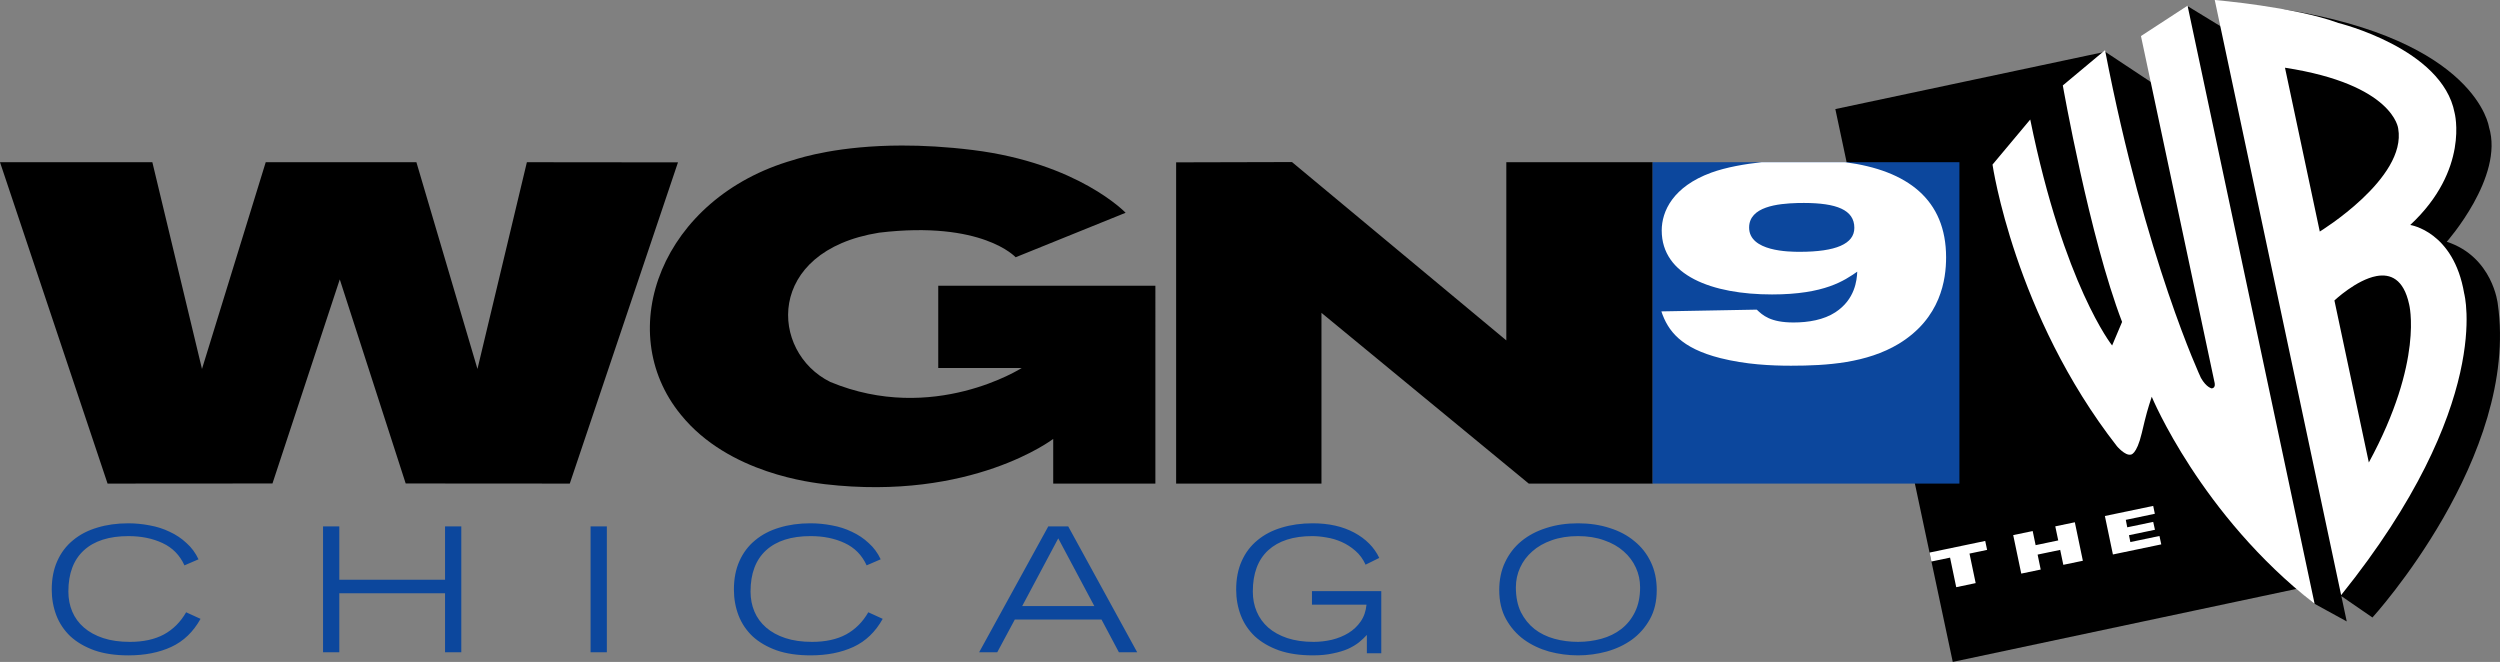 <?xml version="1.0" encoding="UTF-8" standalone="no"?>
<!-- Created with Inkscape (http://www.inkscape.org/) -->

<svg
   xmlns:dc="http://purl.org/dc/elements/1.1/"
   xmlns:cc="http://creativecommons.org/ns#"
   xmlns:rdf="http://www.w3.org/1999/02/22-rdf-syntax-ns#"
   xmlns:svg="http://www.w3.org/2000/svg"
   xmlns="http://www.w3.org/2000/svg"
   xmlns:sodipodi="http://sodipodi.sourceforge.net/DTD/sodipodi-0.dtd"
   xmlns:inkscape="http://www.inkscape.org/namespaces/inkscape"
   width="716.826"
   height="189.791"
   id="svg2"
   version="1.1"
   inkscape:version="0.92.4 (5da689c313, 2019-01-14)"
   sodipodi:docname="WGN_The_WB_2002.svg"
   inkscape:export-filename="C:\Users\tjdru\OneDrive\Pictures\Logos\TV\wgn9thewblogo2002.png"
   inkscape:export-xdpi="133.92371"
   inkscape:export-ydpi="133.92371">
  <rect width="100%" height="100%" fill="#808080" stroke="none"/>
  <defs
     id="defs3048" />
  <sodipodi:namedview
     pagecolor="#ffffff"
     bordercolor="#666666"
     borderopacity="1"
     objecttolerance="10"
     gridtolerance="10"
     guidetolerance="10"
     inkscape:pageopacity="0"
     inkscape:pageshadow="2"
     inkscape:window-width="1366"
     inkscape:window-height="705"
     id="namedview3046"
     showgrid="false"
     inkscape:zoom="1"
     inkscape:cx="375.00487"
     inkscape:cy="110.64252"
     inkscape:window-x="-8"
     inkscape:window-y="-8"
     inkscape:window-maximized="1"
     inkscape:current-layer="layer1"
     showguides="true"
     inkscape:guide-bbox="true"
     inkscape:snap-global="true" />
  <g
     inkscape:label="Layer 1"
     inkscape:groupmode="layer"
     id="layer1"
     transform="translate(-386.304,-467.722)"
     style="display:inline;opacity:1">
    <g
       id="g1142">
      <path
         sodipodi:nodetypes="cccccccccccccccccccccccccccccccccccccccccc"
         inkscape:connector-curvature="0"
         d="m 386.304,514.23 30.843,92.151 47.283,-0.032 19.3,-58.515 18.899,58.515 47.05,0.032 31.023,-92.107 -43.323,-0.043 -14.171,59.278 -17.508,-59.278 h -43.203 l -18.276,59.278 -14.232,-59.278 z m 370.451,-0.041 -33.219,0.083 v 92.109 h 41.672 v -48.951 l 59.438,48.951 h 35.53 v -92.151 h -41.966 v 51.096 z M 644.879,509.449 c -17.955,0.032 -28.62,3.369 -31.14,4.167 -37.658,10.776 -51.985,48.866 -32.213,73.016 13.766,17.038 38.02,19.477 41.302,19.924 42.124,4.907 65.466,-12.984 65.466,-12.984 v 12.808 h 29.294 V 549.658 H 655.329 v 23.587 h 23.927 c 0,0 -25.392,16.252 -54.878,3.996 -17.365,-8.559 -18.764,-37.547 13.987,-42.804 29.604,-3.542 39.152,7.05 39.152,7.05 l 31.536,-12.758 c 0,0 -13.535,-14.24 -43.819,-17.993 -7.573,-0.94 -14.369,-1.297 -20.354,-1.286 z"
         style="fill:#000000;stroke:none;stroke-width:1.037"
         id="polygon11-2" />
      <path
         sodipodi:nodetypes="cccccccccccccccc"
         id="path2874-6"
         d="m 1059.184,645.904 -1.542,-7.26 8.914,6.135 c 0,0 42.217,-46.203 35.936,-89.93 0,0 -1.389,-13.457 -14.625,-17.811 0,0 16.507,-18.613 12.105,-32.868 0,0 -3.379,-24.895 -58.683,-33.741 l -17.305,5.427 -10.41,-6.363 -10.584,21.727 -13.061,-8.656 -77.379,16.435 33.668,158.512 98.676,-20.959 5.078,4.306 z"
         style="fill:#000000;fill-rule:nonzero;stroke:none;stroke-width:0.478"
         inkscape:connector-curvature="0" />
      <path
         sodipodi:nodetypes="ccccccccccccccccccccccccccccccccccc"
         inkscape:connector-curvature="0"
         d="m 995.834,616.78 0.419,2.138 7.444,-1.552 0.498,2.26 -7.448,1.551 0.396,1.971 8.344,-1.745 0.52,2.41 -13.866,2.894 -2.305,-11.032 13.856,-2.892 0.468,2.253 z m -26.696,3.211 0.842,4.044 6.481,-1.356 -0.843,-4.037 5.605,-1.172 2.301,11.039 -5.605,1.165 -0.895,-4.283 -6.473,1.35 0.887,4.289 -5.578,1.161 -2.307,-11.039 z m -13.069,5.402 -5.05,1.057 1.77,8.468 -5.576,1.168 -1.769,-8.475 -5.341,1.116 -0.542,-2.564 15.966,-3.334 z"
         style="fill:#ffffff;fill-rule:nonzero;stroke:none;stroke-width:0.478"
         id="path2880" />
      <path
         sodipodi:nodetypes="ccccccccccccccccccccccccccccccccc"
         inkscape:connector-curvature="0"
         d="m 1021.338,467.722 36.243,170.634 c 43.939,-54.684 35.281,-86.474 35.281,-86.475 -3.014,-17.861 -15.472,-19.649 -15.472,-19.649 17.064,-15.889 12.719,-32.167 12.719,-32.167 -3.499,-18.472 -33.346,-25.758 -33.346,-25.758 -12.463,-4.627 -35.425,-6.586 -35.425,-6.586 z m 20.14,19.415 c 31.269,4.818 32.467,17.461 32.467,17.461 2.498,14.254 -22.489,29.515 -22.489,29.515 z m 26.249,59.741 c 3.959,-0.726 7.761,0.814 9.338,8.062 0,0 4.324,16.164 -11.544,45.392 l -9.867,-46.457 c 0,0 6.287,-5.937 12.074,-6.998 z M 957.618,514.917 c 0,0 6.26,43.06 35.697,80.773 0,0 2.306,2.714 3.899,2.387 0,0 1.694,0.209 3.211,-6.208 1.31,-5.559 1.599,-6.533 2.849,-10.387 0,0 14.052,33.946 46.699,59.378 l -36.429,-171.511 -13.361,8.712 21.09,99.292 c 0,0 0.473,1.541 -0.762,1.742 0,0 -1.534,-0.204 -3.136,-3.02 0,0 -15.886,-33.811 -27.492,-93.968 l -12.108,10.114 c 0,0 7.645,43.444 16.994,67.807 l -2.855,6.757 c 0,0 -13.799,-17.273 -23.479,-64.793 z"
         style="fill:#ffffff;fill-rule:nonzero;stroke:none;stroke-width:0.478"
         id="path2884" />
      <path
         sodipodi:nodetypes="ccccc"
         inkscape:connector-curvature="0"
         id="path28939"
         d="m 860.175,514.23 v 92.151 h 87.953 v -92.151 z"
         style="opacity:1;fill:#0c479d;fill-opacity:1;fill-rule:nonzero;stroke:none;stroke-width:5.64;stroke-linecap:butt;stroke-linejoin:miter;stroke-miterlimit:4;stroke-dasharray:none;stroke-opacity:1;paint-order:markers fill stroke" />
      <path
         sodipodi:nodetypes="ccccccccccccccccccccc"
         d="m 903.531,525.916 c -0.622,-9.5e-4 -1.262,0.006 -1.921,0.022 -5.534,0.165 -13.781,1.005 -13.781,7.035 0,6.866 11.485,6.951 14.512,6.951 10.337,0 15.659,-2.262 15.659,-6.87 0,-5.182 -5.137,-7.123 -14.467,-7.138 z m -12.114,-11.686 h 23.935 c 17.904,2.329 28.958,10.725 28.958,27.283 0,6.281 -1.463,17.418 -13.576,24.789 -9.184,5.526 -20.563,6.281 -30.9,6.281 -5.739,0 -12.947,-0.337 -20.252,-2.179 -11.276,-2.848 -15.035,-7.787 -16.915,-13.397 l 27.353,-0.504 c 1.67,1.588 3.861,3.683 10.544,3.683 4.282,0 8.666,-0.752 12.004,-2.929 5.64,-3.686 6.162,-9.211 6.265,-11.64 -3.654,2.513 -9.292,6.531 -24.431,6.531 -17.226,0 -31.632,-5.443 -31.632,-18.341 0,-5.527 3.236,-12.561 14.198,-16.582 4.351,-1.574 9.663,-2.477 14.448,-2.995 z"
         style="opacity:1;fill:#ffffff;fill-opacity:1;fill-rule:nonzero;stroke:none;stroke-width:5.64;stroke-linecap:butt;stroke-linejoin:miter;stroke-miterlimit:4;stroke-dasharray:none;stroke-opacity:1;paint-order:markers fill stroke"
         id="rect5412"
         inkscape:connector-curvature="0" />
      <path
         sodipodi:nodetypes="ccccccccccccccccccccccccccccccccccccccccccccccccccccccccccccccccccccccccccccccccccccccccccccccccccccccccccccccccccccccccccccccccccccccccccccccccccccccccccc"
         inkscape:connector-curvature="0"
         d="m 820.951,636.132 c 0,2.746 0.477,5.112 1.431,7.097 0.989,1.952 2.297,3.573 3.922,4.864 1.625,1.257 3.516,2.184 5.671,2.779 2.155,0.596 4.417,0.893 6.785,0.893 2.332,0 4.576,-0.298 6.732,-0.893 2.155,-0.596 4.046,-1.522 5.671,-2.779 1.661,-1.29 2.968,-2.912 3.922,-4.864 0.989,-1.985 1.484,-4.351 1.484,-7.097 0,-2.018 -0.406,-3.904 -1.219,-5.658 -0.813,-1.787 -1.979,-3.342 -3.498,-4.665 -1.519,-1.357 -3.392,-2.415 -5.618,-3.176 -2.191,-0.794 -4.682,-1.191 -7.474,-1.191 -2.792,0 -5.3,0.397 -7.527,1.191 -2.191,0.761 -4.046,1.82 -5.565,3.176 -1.519,1.323 -2.686,2.878 -3.498,4.665 -0.813,1.754 -1.219,3.639 -1.219,5.658 z m -4.77,0.794 c 0,-3.011 0.565,-5.691 1.696,-8.04 1.131,-2.382 2.686,-4.384 4.664,-6.005 2.014,-1.654 4.399,-2.912 7.156,-3.772 2.756,-0.893 5.777,-1.34 9.064,-1.34 3.286,0 6.307,0.447 9.064,1.34 2.756,0.86 5.124,2.118 7.103,3.772 2.014,1.621 3.587,3.623 4.717,6.005 1.131,2.349 1.696,5.029 1.696,8.04 0,3.209 -0.654,5.989 -1.961,8.338 -1.307,2.349 -3.021,4.301 -5.141,5.856 -2.12,1.522 -4.541,2.663 -7.262,3.424 -2.686,0.728 -5.424,1.092 -8.216,1.092 -2.792,0 -5.548,-0.364 -8.269,-1.092 -2.686,-0.761 -5.088,-1.902 -7.209,-3.424 -2.12,-1.555 -3.834,-3.507 -5.141,-5.856 -1.307,-2.349 -1.961,-5.128 -1.961,-8.338 z m -33.822,0.298 v 17.817 h -4.134 v -5.261 c -0.636,0.695 -1.396,1.406 -2.279,2.134 -0.883,0.695 -1.943,1.323 -3.18,1.886 -1.237,0.529 -2.686,0.959 -4.346,1.29 -1.625,0.364 -3.516,0.546 -5.671,0.546 -3.746,0 -6.997,-0.48 -9.753,-1.439 -2.756,-0.993 -5.053,-2.333 -6.891,-4.02 -1.802,-1.72 -3.145,-3.722 -4.028,-6.005 -0.883,-2.316 -1.325,-4.781 -1.325,-7.395 0,-3.11 0.53,-5.84 1.59,-8.189 1.06,-2.382 2.562,-4.367 4.505,-5.955 1.943,-1.621 4.258,-2.829 6.944,-3.623 2.686,-0.827 5.654,-1.241 8.905,-1.241 4.629,0 8.604,0.893 11.926,2.68 3.322,1.787 5.707,4.202 7.156,7.246 l -3.922,1.936 c -0.742,-1.621 -1.714,-2.945 -2.915,-3.97 -1.201,-1.059 -2.509,-1.902 -3.922,-2.531 -1.413,-0.629 -2.862,-1.059 -4.346,-1.29 -1.449,-0.265 -2.827,-0.397 -4.134,-0.397 -5.442,0 -9.647,1.357 -12.615,4.07 -2.933,2.713 -4.399,6.65 -4.399,11.812 0,2.084 0.371,4.003 1.113,5.757 0.742,1.754 1.837,3.276 3.286,4.566 1.484,1.29 3.304,2.299 5.459,3.027 2.191,0.728 4.717,1.092 7.58,1.092 1.731,0 3.463,-0.199 5.194,-0.596 1.767,-0.43 3.357,-1.075 4.77,-1.936 1.413,-0.86 2.58,-1.952 3.498,-3.276 0.954,-1.357 1.519,-2.978 1.696,-4.864 h -15.636 v -3.871 z m -95.484,-18.561 h 5.724 l 19.771,36.08 h -5.247 l -4.982,-9.38 h -24.859 l -5.035,9.38 h -5.194 z m 13.198,22.829 -10.336,-19.405 -10.336,19.405 z m -60.668,3.673 c -2.085,3.739 -4.876,6.419 -8.375,8.04 -3.498,1.621 -7.597,2.432 -12.297,2.432 -3.746,0 -6.997,-0.48 -9.753,-1.439 -2.756,-0.993 -5.053,-2.333 -6.891,-4.02 -1.802,-1.72 -3.145,-3.722 -4.028,-6.005 -0.883,-2.316 -1.325,-4.781 -1.325,-7.395 0,-3.11 0.53,-5.84 1.59,-8.189 1.06,-2.382 2.562,-4.367 4.505,-5.955 1.943,-1.621 4.258,-2.829 6.944,-3.623 2.686,-0.827 5.654,-1.241 8.905,-1.241 2.049,0 4.099,0.199 6.148,0.596 2.049,0.364 3.958,0.976 5.724,1.836 1.802,0.827 3.41,1.902 4.823,3.226 1.449,1.29 2.597,2.845 3.445,4.665 l -4.028,1.737 c -1.343,-2.945 -3.445,-5.079 -6.307,-6.402 -2.827,-1.323 -6.078,-1.985 -9.753,-1.985 -5.548,0 -9.806,1.357 -12.774,4.07 -2.968,2.713 -4.452,6.65 -4.452,11.812 0,2.084 0.371,4.003 1.113,5.757 0.742,1.754 1.855,3.276 3.339,4.566 1.484,1.29 3.322,2.299 5.512,3.027 2.191,0.728 4.753,1.092 7.686,1.092 3.852,0 7.103,-0.711 9.753,-2.134 2.65,-1.456 4.77,-3.573 6.36,-6.353 z M 555.641,618.663 h 4.664 v 36.08 h -4.664 z m -76.713,0 h 4.664 v 15.286 h 30.318 v -15.286 h 4.664 v 36.08 h -4.664 v -16.923 h -30.318 v 16.923 h -4.664 z m -35.122,26.502 c -2.085,3.739 -4.876,6.419 -8.375,8.04 -3.498,1.621 -7.597,2.432 -12.297,2.432 -3.746,0 -6.997,-0.48 -9.753,-1.439 -2.756,-0.993 -5.053,-2.333 -6.891,-4.02 -1.802,-1.72 -3.145,-3.722 -4.028,-6.005 -0.883,-2.316 -1.325,-4.781 -1.325,-7.395 0,-3.11 0.53,-5.84 1.59,-8.189 1.06,-2.382 2.562,-4.367 4.505,-5.955 1.943,-1.621 4.258,-2.829 6.944,-3.623 2.686,-0.827 5.654,-1.241 8.905,-1.241 2.049,0 4.099,0.199 6.148,0.596 2.049,0.364 3.958,0.976 5.724,1.836 1.802,0.827 3.41,1.902 4.823,3.226 1.449,1.29 2.597,2.845 3.445,4.665 l -4.028,1.737 c -1.343,-2.945 -3.445,-5.079 -6.307,-6.402 -2.827,-1.323 -6.078,-1.985 -9.753,-1.985 -5.548,0 -9.806,1.357 -12.774,4.07 -2.968,2.713 -4.452,6.65 -4.452,11.812 0,2.084 0.371,4.003 1.113,5.757 0.742,1.754 1.855,3.276 3.339,4.566 1.484,1.29 3.322,2.299 5.512,3.027 2.191,0.728 4.753,1.092 7.686,1.092 3.852,0 7.103,-0.711 9.753,-2.134 2.65,-1.456 4.77,-3.573 6.36,-6.353 z"
         style="font-style:normal;font-variant:normal;font-weight:normal;font-stretch:normal;font-size:51.289px;line-height:1;font-family:'TradeGothic LT Extended';-inkscape-font-specification:'TradeGothic LT Extended';text-align:center;letter-spacing:0px;word-spacing:0px;text-anchor:middle;fill:#0c479d;fill-opacity:1;stroke:none;stroke-width:3.847"
         id="path1106" />
    </g>
  </g>
</svg>
